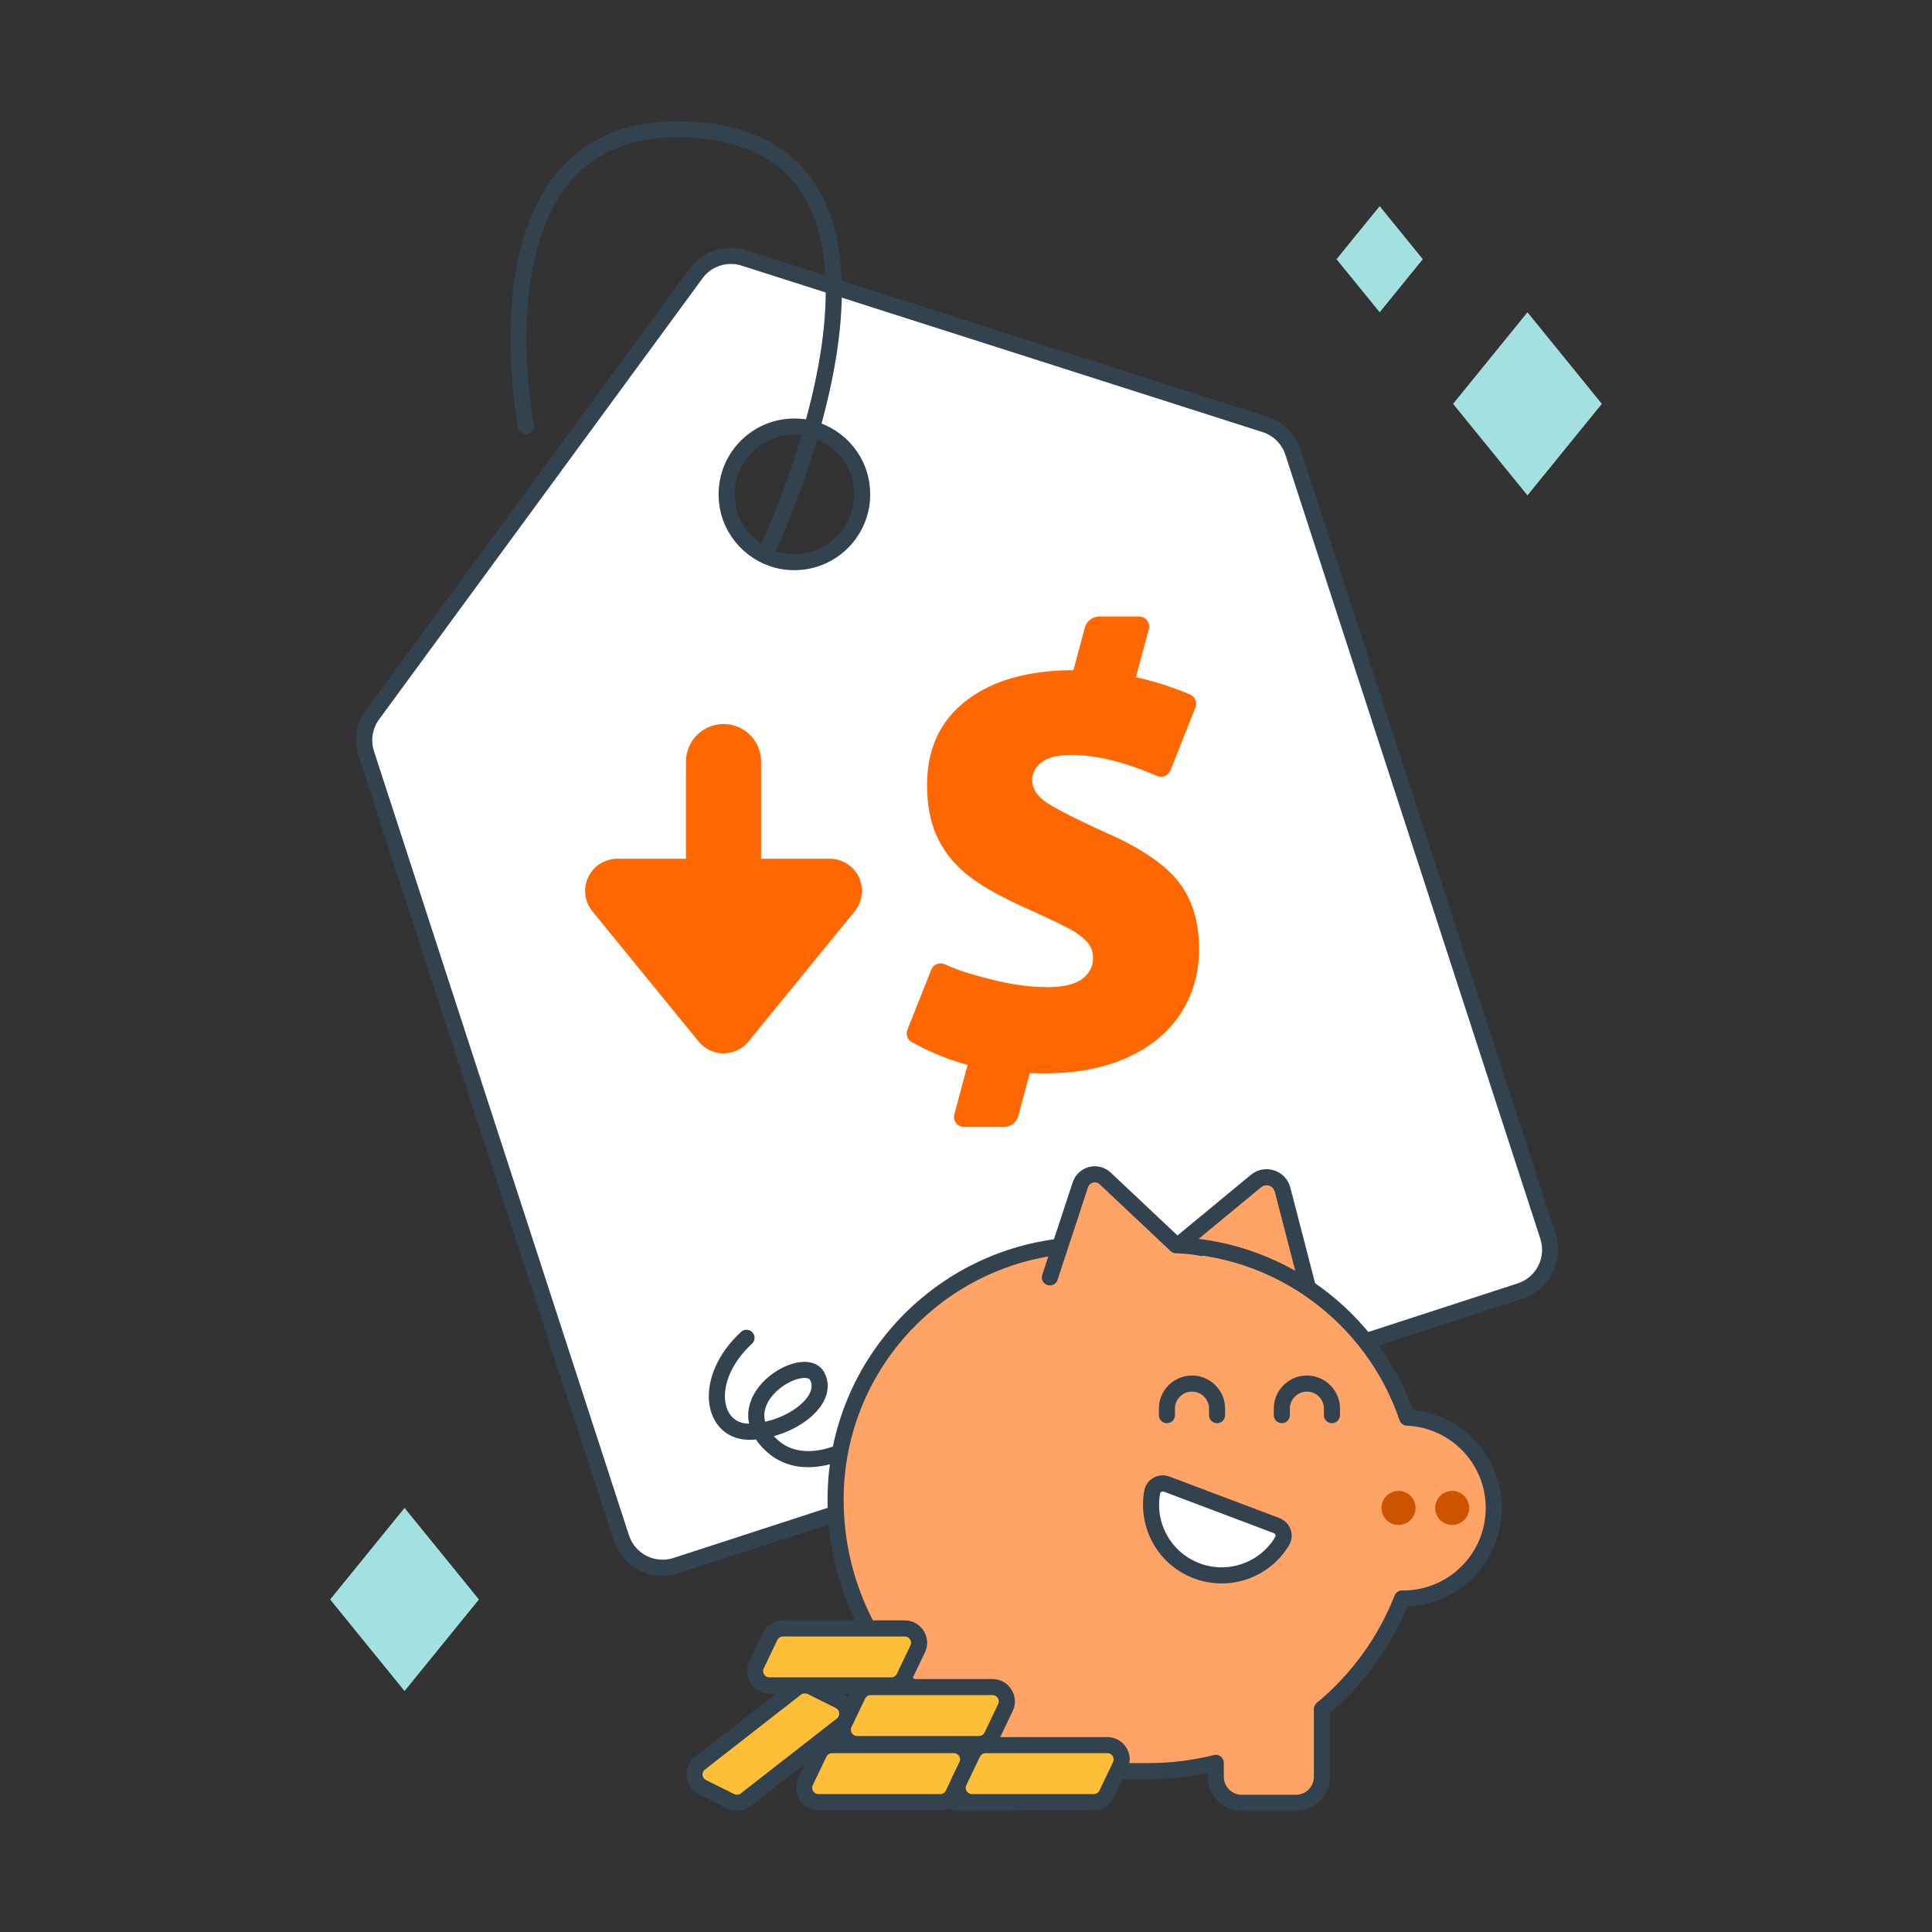 <?xml version="1.0" encoding="UTF-8"?>
<svg id="Layer_1" xmlns="http://www.w3.org/2000/svg" viewBox="0 0 360 360">
  <rect x="0" y="0" width="360" height="360" fill="#333333" stroke="none"/>
  <defs>
    <style>
      .cls-1, .cls-2, .cls-3 {
        fill: none;
      }

      .cls-4 {
        fill: #a3e1e0;
      }

      .cls-5, .cls-6, .cls-7, .cls-8, .cls-2, .cls-3 {
        stroke-linecap: round;
        stroke-linejoin: round;
      }

      .cls-5, .cls-7, .cls-8, .cls-2 {
        stroke: #33424f;
        stroke-width: 3px;
      }

      .cls-5, .cls-9 {
        fill: #ffa466;
      }

      .cls-10, .cls-6 {
        fill: #ff6800;
      }

      .cls-6 {
        stroke-width: 12px;
      }

      .cls-6, .cls-3 {
        stroke: #ff6800;
      }

      .cls-7 {
        fill: #ffbe37;
      }

      .cls-8 {
        fill: #fff;
      }

      .cls-11 {
        fill: #cc5300;
      }

      .cls-3 {
        stroke-width: 14px;
      }
    </style>
  </defs>
  <g>
    <g>
      <path class="cls-8" d="M129.68,50.99l-60.25,82.17c-1.54,2.1-1.97,4.81-1.17,7.28l47.51,146.1c1.38,4.25,5.94,6.57,10.19,5.19l157.3-51.16c4.25-1.38,6.57-5.94,5.19-10.19l-47.51-146.1c-.8-2.47-2.75-4.41-5.23-5.2l-97.06-31.01c-3.31-1.06-6.93.12-8.98,2.92ZM160.45,89.85c1.45,8.2-5.14,15.48-13.44,14.86-5.66-.43-10.42-4.74-11.41-10.33-1.45-8.2,5.14-15.49,13.44-14.86,5.66.43,10.42,4.74,11.41,10.33Z"/>
      <path class="cls-2" d="M143.03,102.37s34.97-73.9-12.85-78.11c-43.83-3.86-32.17,55.1-32.17,55.1"/>
    </g>
    <g>
      <path class="cls-10" d="M206.63,155.42c-6.57-3-10.59-5.07-12.07-6.2-1.48-1.13-2.23-2.42-2.23-3.85,0-1.33.58-2.45,1.75-3.35,1.17-.9,3.03-1.35,5.6-1.35,4.53,0,9.84,1.3,15.92,3.91.97.42,2.1-.03,2.49-1.01l4.66-11.75c.37-.94-.07-2.03-1.01-2.42-3.39-1.4-6.75-2.48-10.08-3.23l2.4-8.94c.32-1.18-.58-2.35-1.8-2.35h-7.42c-1.27,0-2.37.85-2.7,2.07l-2.12,7.92c-8.44.04-15.09,1.92-19.93,5.64-4.9,3.77-7.35,9.02-7.35,15.75,0,3.6.58,6.72,1.73,9.35,1.15,2.63,2.91,4.97,5.3,7,2.38,2.03,5.96,4.13,10.72,6.3,5.27,2.37,8.51,3.93,9.72,4.7s2.1,1.52,2.65,2.27c.55.75.82,1.62.82,2.62,0,1.6-.68,2.91-2.05,3.92-1.37,1.02-3.52,1.52-6.45,1.52-3.4,0-7.13-.54-11.2-1.62-3.37-.9-5.23-1.4-7.91-2.64-.98-.45-2.14,0-2.54.99l-4.45,11.21c-.35.89.03,1.9.88,2.34l2.27,1.18c2.77,1.32,5.46,2.33,8.07,3.03l-2.47,9.21c-.32,1.18.58,2.35,1.8,2.35h7.42c1.27,0,2.37-.85,2.7-2.07l2.14-7.97c.94.03,1.89.05,2.89.05,5.83,0,10.92-.98,15.25-2.93,4.33-1.95,7.65-4.68,9.95-8.2,2.3-3.52,3.45-7.54,3.45-12.08,0-4.93-1.22-9.02-3.67-12.27-2.45-3.25-6.82-6.29-13.12-9.12Z"/>
      <g>
        <polygon class="cls-6" points="115.03 166.01 134.82 190.27 154.61 166.01 115.03 166.01"/>
        <line class="cls-3" x1="134.82" y1="163.68" x2="134.82" y2="141.91"/>
      </g>
    </g>
    <g>
      <g>
        <path class="cls-5" d="M218.78,232.67l15.26-12.6c1.74-1.44,4.39-.58,4.95,1.61l4.96,19.16"/>
        <path class="cls-2" d="M162.22,267.43c-4.7,3.64-12.77,6.75-18.11,2.17-9.74-8.35,5.69-17.63,8.14-13.19,2.45,4.44-4.79,10-12.22,10.37-7.43.37-9.34-9.71-.93-17.5"/>
        <path class="cls-5" d="M262.2,264.15c-6.36-18.72-24.07-32.19-44.94-32.19h-14.1c-26.21,0-47.46,21.25-47.46,47.46h0c0,15.72,7.17,29.76,18.41,39.04v12.62c0,2.68,2.17,4.85,4.85,4.85h10.08c2.68,0,4.85-2.17,4.85-4.85v-2.6c3.97,1,8.13,1.54,12.41,1.54h7.83c4.28,0,8.44-.54,12.41-1.54v2.6c0,2.68,2.17,4.85,4.85,4.85h10.08c2.68,0,4.85-2.17,4.85-4.85v-12.62c6.59-5.44,11.76-12.52,14.93-20.6h.22c9.32,0,16.87-7.55,16.87-16.87,0-9.07-7.16-16.45-16.13-16.83Z"/>
        <g>
          <circle class="cls-11" cx="270.59" cy="280.98" r="3.17"/>
          <circle class="cls-11" cx="260.59" cy="280.98" r="3.17"/>
        </g>
        <path class="cls-9" d="M195.63,238.02l5.68-17.25c.65-1.97,3.12-2.6,4.63-1.18l13.22,12.45s2.44.02,4.77.5c0,0,.84,6.12-6.92,9.15-5.92,2.31-16.89,4.04-21.39-3.67Z"/>
        <path class="cls-2" d="M195.63,238.02l5.68-17.25c.65-1.97,3.12-2.6,4.63-1.18l13.22,12.45s2.44.02,4.77.5"/>
        <g>
          <path class="cls-1" d="M232.89,288.64c-5.73,0-10.37-4.64-10.37-10.37"/>
          <path class="cls-8" d="M217.39,276.54c-1.16-.44-2.47.26-2.69,1.48-1.14,6.14,2.24,12.4,8.29,14.68,6.05,2.28,12.72-.18,15.92-5.54.64-1.07.12-2.45-1.04-2.89l-20.48-7.73Z"/>
          <g>
            <g>
              <rect class="cls-1" x="218.37" y="258.12" width="7.47" height="7.48" rx="3.74" ry="3.74"/>
              <rect class="cls-1" x="239.78" y="258.12" width="7.47" height="7.48" rx="3.73" ry="3.73"/>
            </g>
            <g>
              <path class="cls-2" d="M217.44,263.69v-1.21c0-2.58,2.09-4.67,4.67-4.67h0c2.58,0,4.67,2.09,4.67,4.67v1.21"/>
              <path class="cls-2" d="M238.85,263.69v-1.21c0-2.58,2.09-4.67,4.67-4.67h0c2.58,0,4.67,2.09,4.67,4.67v1.21"/>
            </g>
            <g>
              <path class="cls-1" d="M249.38,258.82c-3.99,1-8.04-1.43-9.04-5.42"/>
              <path class="cls-1" d="M216.24,258.78c3.97,1.06,8.06-1.31,9.12-5.28"/>
            </g>
          </g>
        </g>
      </g>
      <g>
        <path class="cls-7" d="M182.41,324.98h-22.69c-1.96,0-3.25-2.05-2.41-3.82l2.53-5.28c.44-.93,1.38-1.52,2.41-1.52h22.69c1.96,0,3.25,2.05,2.41,3.82l-2.53,5.28c-.44.93-1.38,1.52-2.41,1.52Z"/>
        <path class="cls-7" d="M138.96,335.36l17.89-13.95c1.55-1.21,1.31-3.61-.45-4.49l-5.24-2.61c-.92-.46-2.02-.35-2.83.28l-17.89,13.95c-1.55,1.21-1.31,3.61.45,4.49l5.24,2.61c.92.46,2.02.35,2.83-.28Z"/>
        <path class="cls-7" d="M166.06,314.05h-22.69c-1.96,0-3.25-2.05-2.41-3.82l2.53-5.28c.44-.93,1.38-1.52,2.41-1.52h22.69c1.96,0,3.25,2.05,2.41,3.82l-2.53,5.28c-.44.93-1.38,1.52-2.41,1.52Z"/>
        <path class="cls-7" d="M175.2,335.8h-22.69c-1.96,0-3.25-2.05-2.41-3.82l2.53-5.28c.44-.93,1.38-1.52,2.41-1.52h22.69c1.96,0,3.25,2.05,2.41,3.82l-2.53,5.28c-.44.93-1.38,1.52-2.41,1.52Z"/>
        <path class="cls-7" d="M203.81,335.8h-22.69c-1.96,0-3.25-2.05-2.41-3.82l2.53-5.28c.44-.93,1.38-1.52,2.41-1.52h22.69c1.96,0,3.25,2.05,2.41,3.82l-2.53,5.28c-.44.93-1.38,1.52-2.41,1.52Z"/>
      </g>
    </g>
    <g>
      <polygon class="cls-4" points="284.62 58.19 298.48 75.25 284.62 92.31 270.76 75.25 284.62 58.19"/>
      <polygon class="cls-4" points="257.08 38.41 265.12 48.3 257.08 58.19 249.04 48.3 257.08 38.41"/>
    </g>
    <polygon class="cls-4" points="75.38 315.1 61.52 298.04 75.38 280.98 89.24 298.04 75.38 315.1"/>
  </g>
  <rect class="cls-1" width="360" height="360"/>
</svg>